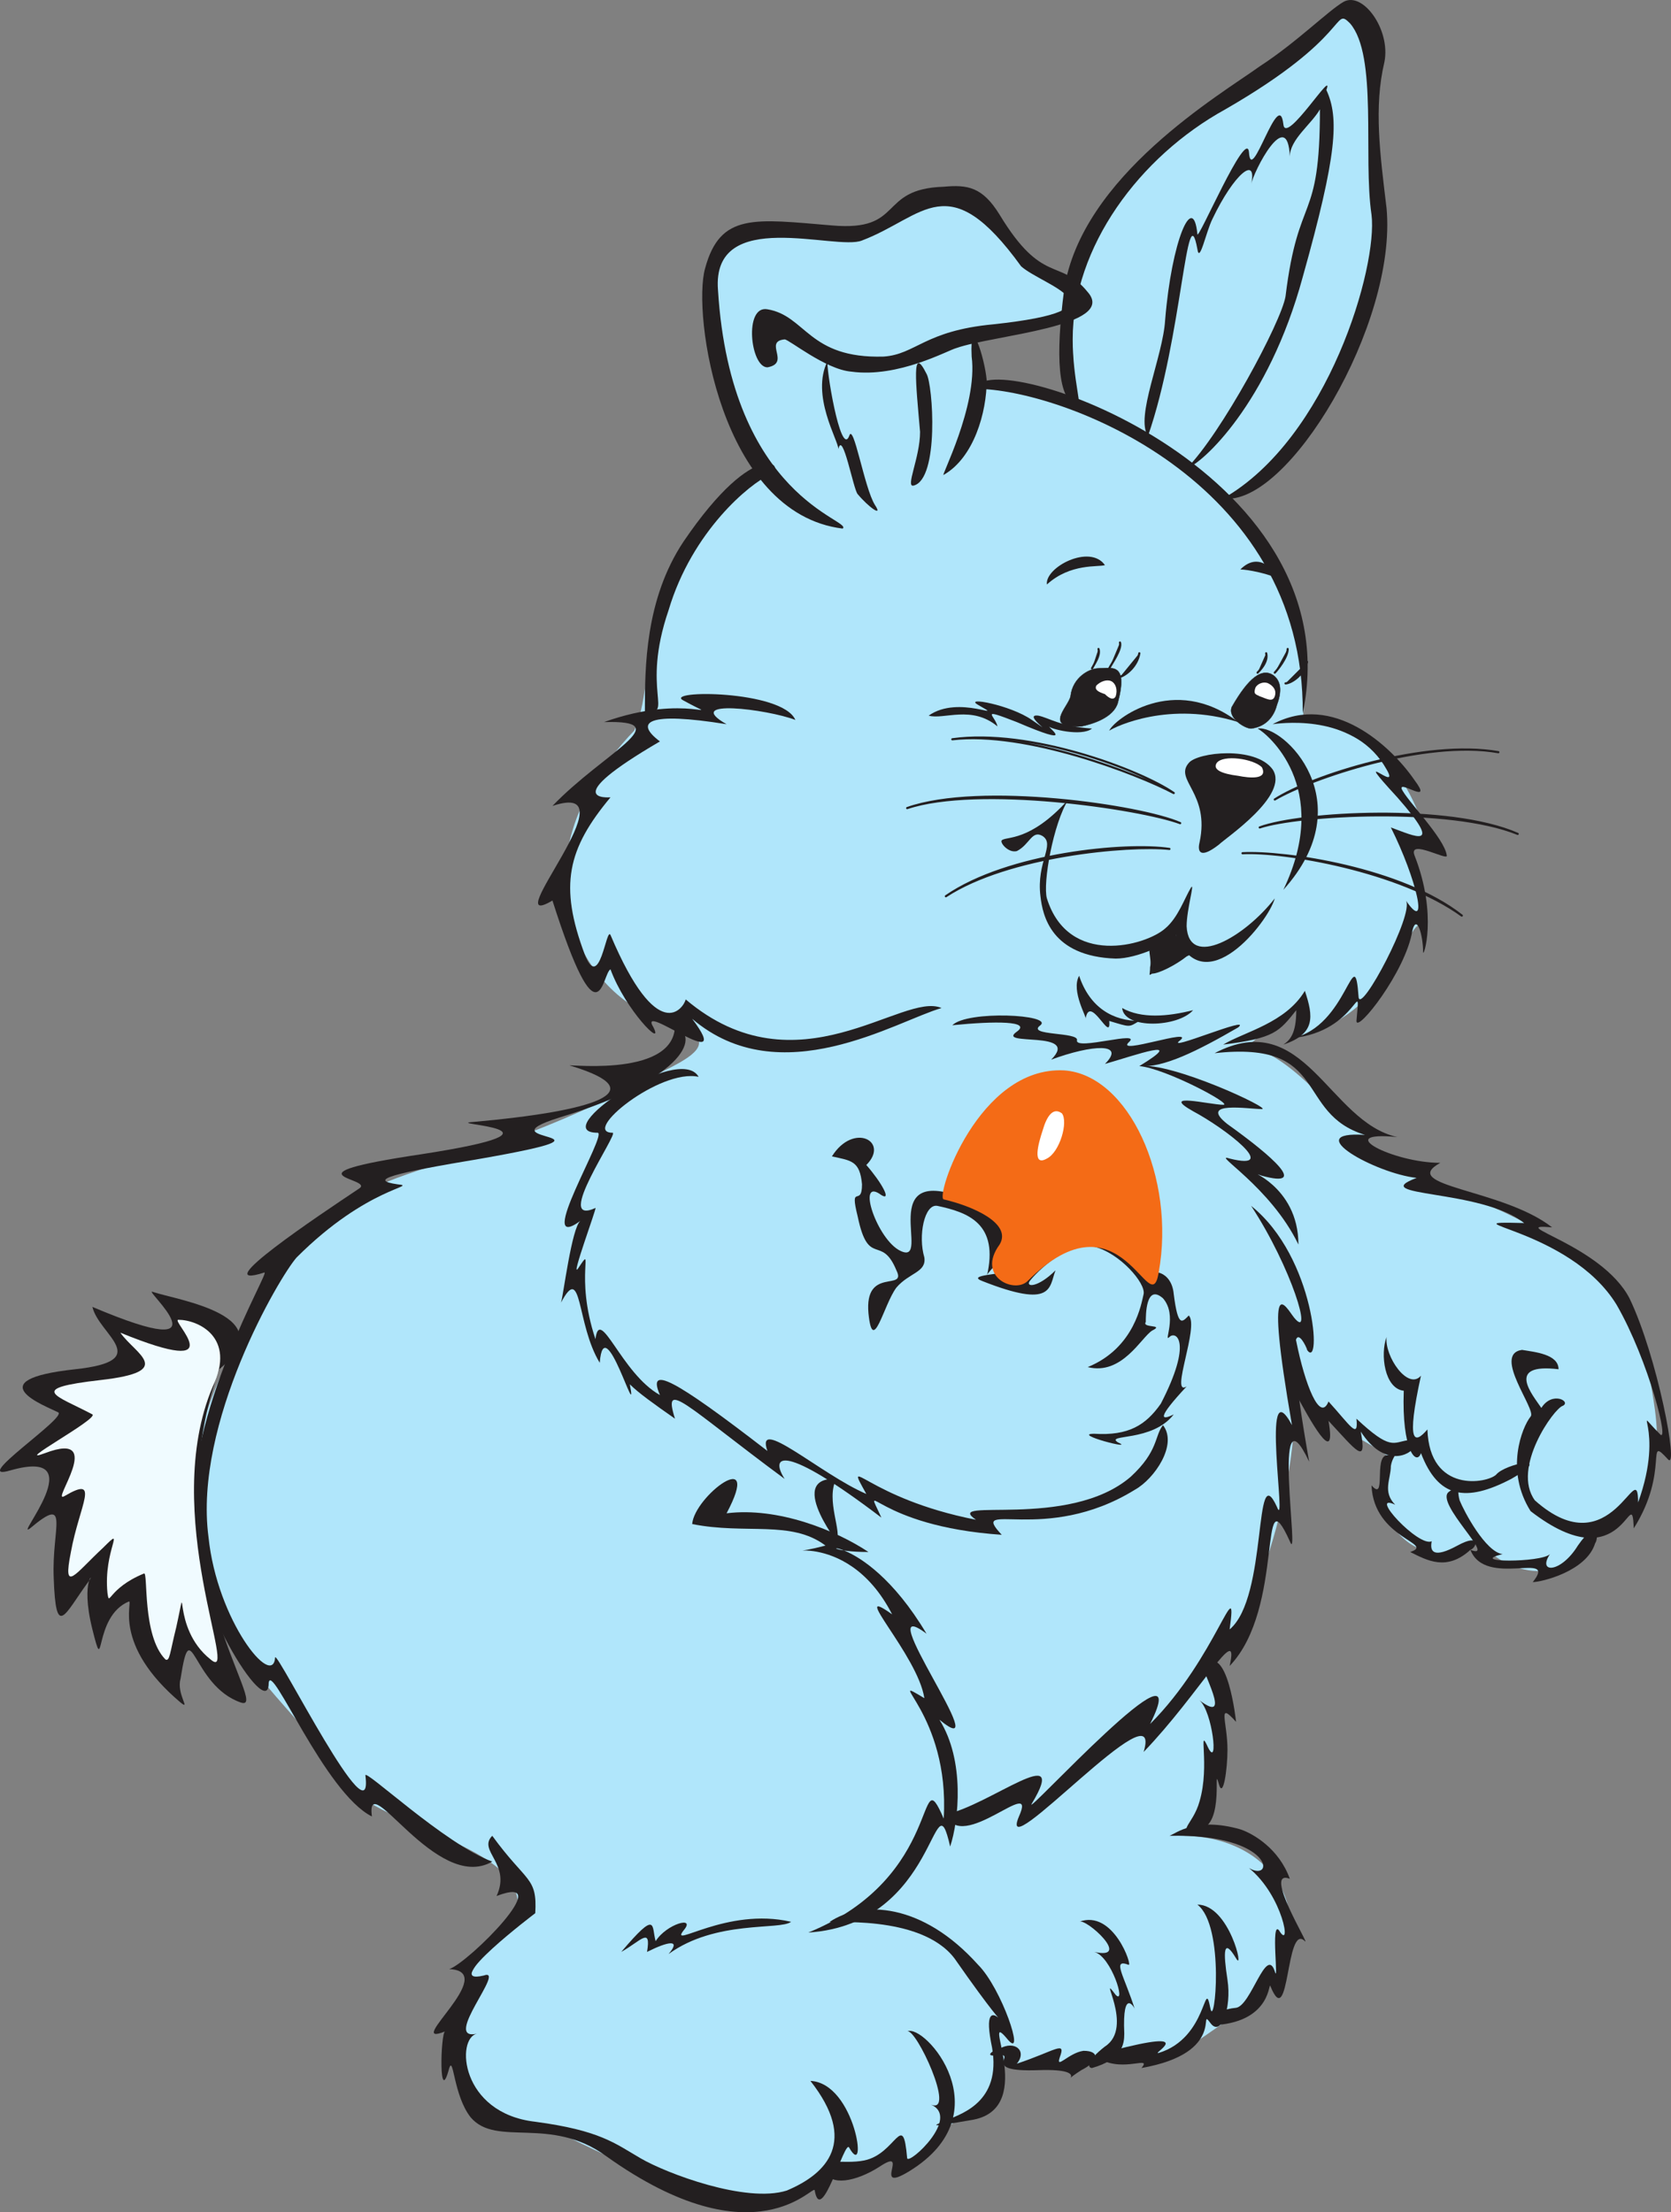 <svg xmlns="http://www.w3.org/2000/svg" width="582.971" height="771.702"><rect width="100%" height="100%" fill="#808080" stroke="none"/><path fill="#231f20" fill-rule="evenodd" d="M403.487 641.14c5.25-.75-12.75 2.25-25.5 9-7.5 4.5 9.75-8.25 2.25-4.5-7.5 3-12 6.75-16.5 5.25-3-.75 13.5-3.75 21-8.25 6-3.75-9.75 7.5.75 1.5 10.5-5.25 12-2.25 18-3"/><path fill="#b0e6fb" fill-rule="evenodd" d="M470.237 1.39c17.25 6.75 6.75 36 9.75 59.25 2.25 20.25-6 95.25-53.25 113.25 21 23.25 30.75 49.5 27.75 77.25 33 6 38.25 27.75 44.25 42-14.25-6.75.75 31.5-2.25 30-5.25-5.25-9.75 31.5-45.75 39 2.25-6.75 11.25-20.25-15.75 3 16.5 2.25 33.75 28.5 41.25 30.75s-31.5-2.25 28.5 18.75c60 21.75 67.5 47.25 70.5 63.75 2.25 15.75 10.5 42.75-18 57-6 14.25-27.75 18.75-42 1.5-8.25 12-40.5 3.75-31.5-29.25-12.75-9-31.5-15-33-27 5.25 34.5-16.5 86.25-20.25 91.5-3 5.25-10.5-4.5-5.25 30 2.25 17.25-6.75 31.5-12 38.25 36 .75 49.5 35.25 23.25 59.25-13.5 7.5-21.75 16.5-31.5 18-4.5.75-56.25 3-56.25 3 3 18.75-15 12-29.25 32.25-7.5 9.75 3-9-26.25 5.25-27.75 13.5-36 16.5-96.75-13.5-24-3-66-21.75-15.75-78.75 1.5-24.75-54.75-27.75-64.5-49.5-18-30-84-66-27-159.75 33-55.5 49.5-39 120-72 21.75-12.75 54-19.5 19.5-30-24-7.5-53.25-51.75-7.5-99.75 8.25-16.5-.75-57 44.25-90-15-33-49.5-100.5 39-84 11.25-4.5 21.75-14.25 32.25-9 33.75 27.75 63.75 44.25 3.75 43.5 0 9.75 0 14.25 3.75 18 4.5 4.5 13.5 1.5 21 3.75 25.5 7.5-15-32.25 39-86.25 45-27.75 63.75-50.25 66-49.5"/><path fill="#231f20" fill-rule="evenodd" d="M235.487 357.64c0 19.5-42.75 12.75-36 14.25 29.25 9 7.5 15.75-34.5 19.5-11.25.75 40.5 2.25-18 11.25-50.25 7.5-15.75 8.25-21.75 12-13.5 9-54 36-33 29.25 2.25-.75-27.75 48.75-24.75 88.5-2.25 23.25 26.25 69 26.25 54.75.75-8.25 19.5 38.25 36 46.5-2.25-18 22.5 27 42 15.75-16.5-6-45-33-44.25-30 3 24-30.75-43.5-31.5-41.25-.75 11.25-20.25-12.75-23.25-42-5.25-39.75 24.75-90.75 30.75-97.5 24.75-24.75 42.75-24.75 35.25-25.5-10.5-1.5-2.25-3.75 29.25-9 55.5-9.75-1.5-5.25 27-14.25 42-12.75 50.25-27.75 40.5-32.25"/><path fill="#231f20" fill-rule="evenodd" d="M173.237 661.39c5.25-11.25-6.75-15.75-1.5-21 12 16.5 15.75 14.25 15 27 0 0-33.75 25.5-18 21.75 8.25-3-15 23.25-2.25 20.25-7.5 1.5-6 27.75 20.25 30.75 22.5 3 27.75 7.5 36.75 12.75s36.75 15.75 51 11.25c14.25-6 24.75-17.25 8.25-38.25 15.75.75 20.25 35.25 13.5 23.25-1.5-3-9.75 27.75-12 15 0-3-20.25 25.5-72.75-12-19.5-14.25-38.25-3-47.25-13.5-6-7.5-6-21.75-7.5-17.25-3.75 14.25-3-12-1.5-12.75-15 6 19.5-21 1.5-21.75 6.75-2.25 38.25-33.75 16.5-25.5"/><path fill="#231f20" fill-rule="evenodd" d="M316.487 708.64c6-3 33.75 28.5.75 48.75-13.5 8.25.75-9-10.5-1.5-8.25 5.25-17.25 6.75-18.75 1.5s6-2.25 13.5-3.75c11.25-2.25 13.5-18 15-.75.75 2.25 18.75-14.25 8.25-18.75 9 3.75-5.25-27-8.25-25.5m81.75 12.75c3.75-4.5-6 1.5-14.25-3 3 0 1.5-2.25 3.75-3 31.5-8.25 13.5 1.5 16.5.75 17.25-5.25 15.75-27 18-15.75 1.5 8.25 5.25-28.5-4.5-36 11.25 0 16.5 24 13.5 18.75-4.5-7.5-4.5-2.25-3 7.5s-2.25 20.25-6 15c-4.5-6 6 10.5-24 15.75"/><path fill="#231f20" fill-rule="evenodd" d="M289.487 670.39c11.25-7.5 32.25-6.75 51.75 15 8.25 8.25 16.5 33 10.5 26.25-10.5-12.75 10.5 23.25-12 27.75-17.25 3-14.25 2.25-9 0s19.5-6.75 15-27c-4.5-24 15 10.5-12.75-29.25-12-15.75-45-12-43.5-12.75m97.5-415.5c2.25-1.5 21-10.5 45-3-22.5-17.25-43.5-.75-45 3m51.75-.75c3 1.5 26.25 20.25 9 56.25 27.75-30.75 0-57.75-9-56.25m-28.5 72c9.75 24 32.25-4.5 34.5-12.75-10.5 13.5-30 24.75-30.75 9.75 0-6 3-15.75 1.5-13.5-2.25 3.75-4.5 10.5-9 14.25-6.75 6-33.75 13.5-41.25-10.5-1.5-5.25 2.25-26.25 7.5-34.5-13.5 15-21.75 12.75-23.25 14.25-.75.75 2.25 4.5 5.25 3.75 4.5-2.25 5.25-7.5 9-5.25 4.5 3-2.25 9-.75 21 .75 6.75 3.75 21 26.25 21.75 7.5 0 18.75-5.25 21-8.25"/><path fill="#231f20" fill-rule="evenodd" d="M414.737 266.14c3-3.75 23.25-6 29.25 2.25 6 9-16.5 24-18.75 26.25-6.75 5.25-7.5 2.25-6.75-.75 3.75-17.25-9-21.75-3.75-27.75m-29.25-69c-2.25.75-12-.75-20.25 6.75-.75-6 15-14.25 20.25-6.75m47.25 1.5c2.25 0 10.5 1.5 14.25 3.75-3-4.5-8.25-9.75-14.25-3.75"/><path fill="#231f20" fill-rule="evenodd" d="M443.987 252.64c21-11.25 41.25 7.5 49.5 19.5 6.75 9-5.25 0-4.5 3 1.5 3.75 15 17.25 15.75 23.25.75 2.25-13.5-6-11.25 0 8.25 21 3 36 3 33.75 0-6-2.25-13.5-3.75-7.5-2.25 14.25-19.5 36-19.5 31.5 1.5-17.25.75 3.75-22.5 6 19.5-3.75 21.75-35.25 23.25-14.25.75 6 19.5-29.25 16.5-33.75 8.25 12 3.75-7.5-5.25-25.5 8.25 3 18.75 8.25 2.25-10.5-17.25-18.75 1.5-.75-3.75-9.75-10.5-18.75-34.5-16.5-39.75-15.75m-115.5 99c-13.5-6-50.25 30-89.25-3-.75 3-9.75 16.5-26.25-22.5-1.5-3-3.75 20.25-9 6.75-9-24-6-36.75 9-54.75-.75 0-18.75 1.5 17.25-19.5-9-6.75-4.5-10.5 23.25-6-15.75-9 14.25-5.25 24-1.5-4.5-10.5-46.5-10.5-39-6.75 15 8.25 1.5-3-27.75 7.5 26.25-.75 0 10.5-18 29.25 29.25-9.75-20.25 45 0 33 16.5 51.75 17.25 25.5 20.25 24 5.25 14.25 18.75 27.75 15 20.25-6-9.75 29.25 18 13.5-3 30.75 26.25 71.25.75 87-3.75m50.25 3.75c.75 0-5.25-9.75-2.25-15 3.75 11.25 12 15.75 21 15.75-3.75 2.25-3 2.25-10.5 0 .75 8.25-6.75-9.75-8.25-.75"/><path fill="#231f20" fill-rule="evenodd" d="M224.987 248.14c0-15 0-39 13.5-59.25 25.5-37.5 36.75-26.25 30-23.25s-27 19.5-35.25 47.25c-9.75 28.5 2.25 36.75-8.25 35.25m115.5-112.5c29.25 0 114.75 31.5 114 113.25 18-86.25-111-129-114-113.25"/><path fill="#231f20" fill-rule="evenodd" d="M329.237 165.64c-1.5 1.5 12-24 9.75-41.25-.75-15.75 4.5 0 5.25 8.25 0 11.25-4.5 27-15 33m-10.5 3.75c-3 .75 2.25-9.75 2.25-18.75-1.5-17.25-3-30.75 2.25-20.25 2.25 3.75 4.5 36.75-4.5 39m-26.25-12.75c0-3-9.75-18.75-3.75-30.75-.75 1.5 4.5 33.75 7.5 26.25 1.5-5.25 5.25 18 9 24 3 4.5-2.25.75-6-3.75-1.5-1.5-5.25-22.5-6.75-15.75"/><path fill="#231f20" fill-rule="evenodd" d="M308.237 124.39c-26.25.75-27-14.25-40.5-16.5-8.25-1.5-6 20.25 0 20.25 8.25-1.5-1.5-9 6-9.75 1.5 0 14.25 10.5 23.25 11.25 16.5 2.25 33.75-7.5 36.75-8.25 12.75-4.5 56.25-7.5 45.75-19.5-9.75-12-15.75-2.25-30.75-27-6-9.75-11.25-10.5-19.5-9.75-23.25.75-13.5 15.75-39 13.5-27-2.25-39-4.5-44.25 15-4.5 15.75 5.25 85.5 48 90.75 3.75-3-39-10.5-43.5-83.25-2.25-29.25 41.25-13.5 50.25-17.25 21.75-8.25 30-26.25 55.5 9 7.5 6.75 39 15-9.75 20.25-24 2.25-27 10.5-38.25 11.25"/><path fill="#231f20" fill-rule="evenodd" d="M426.737 173.89c22.5 3 60.75-60.75 57-101.25-2.25-18.75-4.5-35.25-.75-51 2.25-11.25-7.5-24.75-14.25-21-5.25 3-16.5 14.25-29.25 22.5-13.5 9.75-62.25 38.25-68.25 78-3 23.25-2.25 38.25 4.5 40.5 2.25 1.5-1.5-9-1.5-23.25 0-32.25 23.25-63.75 53.25-80.25 44.25-25.5 37.5-36 43.5-30 9.75 11.25 4.5 46.5 7.5 66.75 2.25 18-15 78-51.75 99"/><path fill="#231f20" fill-rule="evenodd" d="M400.487 152.14c12-34.5 13.5-85.5 17.25-65.25.75 5.25 3-6 5.25-10.5 7.5-15.75 15.75-22.5 13.5-12 .75-4.5 12.75-27.75 13.5-9.75 0-6 7.5-11.25 10.5-16.5 0 40.5-7.5 28.5-12 65.25-1.5 9-22.5 48-34.5 60 5.25-1.5 28.5-22.5 40.5-66.75 12-42.75 12.75-55.5 8.25-65.25 3-8.25-14.25 19.5-15 12-1.5-13.5-11.25 21.75-12 9.75-.75-9-18 31.5-18 28.5-1.5-15-9 2.25-11.25 30-.75 12.75-10.5 33.75-6 40.5m15.75 200.25c-9 2.25-18 3-24.75-.75.75 7.5 19.5 6.75 24.75.75m-35.25-98.25c-11.25-.75-15-3.75-18.75-4.5-6-.75 7.5 8.25-2.25 1.5-7.5-5.25-24-8.25-18.75-5.25 10.5 6-6.75-3.75-17.25 3.75 5.25 1.5 15-3.75 24 3.75-.75-3.75-6.75-6.75 6.75-1.5 21 9 11.25 2.25 11.25 1.5 0 .75 11.25 3.75 15 .75m55.5 0c-2.25 0-8.25-3.75-6.75-7.5 6-10.5 10.5-13.5 14.25-11.25 2.25 1.5 3.75 4.5 1.5 10.5-.75 3-3 7.5-9 8.25"/><path fill="none" stroke="#231f20" stroke-linecap="round" stroke-linejoin="round" stroke-miterlimit="10" stroke-width=".12" d="M436.487 254.14c-2.25 0-8.25-3.75-6.75-7.5 6-10.5 10.5-13.5 14.25-11.25 2.25 1.5 3.75 4.5 1.5 10.5-.75 3-3 7.5-9 8.25zm0 0"/><path fill="#fff" fill-rule="evenodd" d="M439.487 242.89c-1.5-.75-2.25-.75-1.5-3 .75-1.5 3-2.25 4.5-1.5s3 2.25 2.25 4.5-3 .75-5.25 0"/><path fill="#231f20" fill-rule="evenodd" d="M377.237 253.39c-13.5.75-4.5-6.75-3.75-10.5.75-6.75 6.75-9.75 9.75-9.75 4.5 0 10.5-2.25 6.75 12-1.5 5.25-9 7.5-12.75 8.25"/><path fill="none" stroke="#231f20" stroke-linecap="round" stroke-linejoin="round" stroke-miterlimit="10" stroke-width=".12" d="M377.237 253.39c-13.5.75-4.5-6.75-3.75-10.5.75-6.75 6.75-9.75 9.75-9.75 4.5 0 10.5-2.25 6.75 12-1.5 5.25-9 7.5-12.75 8.25zm0 0"/><path fill="#fff" fill-rule="evenodd" d="M385.487 242.14c-2.25-.75-3.75-1.5-3-3 1.5-1.5 3.75-2.25 5.25-1.5s2.25 3 1.5 5.25c-.75 1.5-2.25.75-3.75-.75"/><path fill="#231f20" fill-rule="evenodd" d="M413.987 333.64c-3.75 3-9.75 6-12 6-1.5.75-.75.75-.75-2.25.75-3-1.5-7.5.75-8.25 3-.75 6.75-5.25 8.25-3 2.25 3 6.75 5.25 5.25 6.75l-1.5.75m33.75 30.75c2.25-1.5 4.5-3.75 4.5-12-6 7.5-7.5 9.75-25.5 12 7.5-4.5 21.75-7.5 28.5-18.75 3 9 3.75 15-7.5 18.75m-15.75-6c-14.25 8.25-26.25 14.25-34.5 13.5 17.25-10.5-1.5-3.75-12-.75 7.5-7.5-4.5-6.75-18.75-1.5 10.5-10.5-19.5-4.5-12-9.75 5.25-3.75-7.5-3.75-22.5-2.25 5.25-5.25 35.25-3.75 30.75 0-5.25 3.75 13.5 2.25 12.75 5.25-.75 3.75 23.25-3.75 18 .75-4.5 4.5 23.25-5.25 18-.75-6 4.5 25.5-9 20.25-4.5"/><path fill="#231f20" fill-rule="evenodd" d="M530.987 470.89c-10.5 1.5 5.25 21 3 23.25-3 3.75-9 18.75 0 33 33 25.5 35.25-11.25 36 6 12.75-20.25 3.75-33 12-24 3.75 3.75-3.75-36-13.5-56.25-9.75-18.75-44.25-26.25-27-24.75-17.25-13.5-54-14.25-39-22.5-16.5 0-38.25-11.25-15-9-24-5.25-32.25-45.75-63.75-29.25 40.5-4.5 27.75 21 52.5 28.5-23.25-1.5 3.75 13.5 18 15-18 6.75 22.5 3.75 37.5 15.75-29.25-.75 15.75 1.5 32.25 28.5 11.25 19.5 18.75 49.5 15 45-10.5-10.5 2.25-3-7.5 24 0-17.25-9 23.25-36-.75-8.25-11.25 6.75-32.25 9.75-33 3-1.5-3.75-5.25-7.5.75-3-4.5-12.75-15.75 6-13.5 0-5.25-8.25-6-12.75-6.75"/><path fill="#231f20" fill-rule="evenodd" d="M556.487 538.39c-3 9.75-18.75 13.5-21.75 13.5 9-11.25-16.5 2.25-21.75-11.25 9.75 3.75-12.75-16.5-7.5-20.25s2.25-2.25 3.75 3c1.5 3.75 9 18 15 18.75-12.75 3 13.5 3 16.5 0-4.5 6.75 3.75 6.75 9.75-3 6.75-9.75 7.5-3 6-.75"/><path fill="#231f20" fill-rule="evenodd" d="M512.987 540.64c-8.25 7.5-15 3.75-21 .75 9-3-12.75-4.5-13.5-23.25 5.25 6 .75-9.75 5.25-10.5 5.25-.75 2.25-.75 1.5 3.75 0 4.5-3 9 1.5 13.5-9.75-4.5 8.25 15 12.75 12.75-.75 3.75.75 6 9 1.5s6.75.75 4.5 1.5m-29.25-74.25c-2.25 6-.75 18 6 18.75-.75 21 4.5 26.25 6 21.75 6 15.75 15.75 17.25 31.5 9 15.75-9-2.25-5.25-5.25-1.5-3 3-23.25 6.75-24-15.75-4.5 5.25-7.5 5.25-2.25-18.75-4.5 5.25-12.75-6.75-12-13.5"/><path fill="#231f20" fill-rule="evenodd" d="M493.487 504.64c-1.5 3-10.5 7.5-18.75-5.25 2.25 12-1.5 6.75-11.25-3.75 3 17.25-6.75-.75-12-10.5-4.5-8.25-.75-24 .75-17.25 3 15 8.25 28.5 11.25 21 7.5 8.25 10.5 13.5 9.75 6 12 11.25 12.75 8.25 18 7.5 3 0 3.75 1.5 2.25 2.25m-117 165.75c12-4.5 18.75 15.75 17.25 15-6-2.25-1.5 3.75 2.25 15.75 0-.75-4.5-8.25-3.75 8.25 0 3.75-.75 9-11.25 12-1.5 0-2.25-2.25 4.5-7.5 10.5-6.75-3-27 3.75-18 3.75 3.75-1.5-13.5-7.5-15 13.5 3-3-12-5.25-10.5m31.5-30c2.25-.75 9-6.75 24.75-2.25 4.5 1.5 13.5 6.75 17.25 17.25-9.75-3.75 7.5 24 5.25 21.75-6.75-6.75-5.25 32.25-12 15.75-.75-2.25.75 12-18.75 13.5-4.5 0-1.5-5.25 6.75-6 5.25-.75 10.5-21.75 13.5-12.75 1.5 5.25-1.5-18 1.5-14.25 4.5 7.5 1.5-12-10.5-21.75 9 5.25 9-12-27.75-11.25"/><path fill="#231f20" fill-rule="evenodd" d="M419.987 581.14c8.25-9 11.25 19.5 11.25 19.5-6.75-7.5-3 0-3 9.75 0 6.75-1.5 17.25-3 12-2.25-8.25 2.25 14.25-6.75 15.75s-2.25-1.5 0-9.75c3.75-12.75-.75-27 3-18.75 3.75 7.5 1.5-12.75-3-16.5 12 9 0-11.25 1.5-12m-42.75 141c6-3 6.75-6.75.75-6.75-5.25.75-9.75 6.75-8.25 2.25 2.25-6-1.5-2.25-15 2.25 3.75-4.5-.75-8.25-6-5.25-3 .75-5.25 3-.75 2.25 7.5-.75-6.75 6 14.25 5.25s4.5 6.75 15 0"/><path fill="#fff" fill-rule="evenodd" d="M440.237 267.64c-3-3-13.5-4.5-15.75-1.5-1.5 2.25 1.5 3.75 7.5 4.5 3.75.75 10.5 1.5 8.25-3"/><path fill="#231f20" fill-rule="evenodd" d="M390.737 236.14c2.25-.75 6-3.75 6.75-8.25l-6.75 8.25"/><path fill="none" stroke="#231f20" stroke-linecap="round" stroke-linejoin="round" stroke-miterlimit="10" stroke-width=".75" d="M390.737 236.14c2.25-.75 6-3.75 6.75-8.25"/><path fill="#231f20" fill-rule="evenodd" d="M386.987 233.14c.75-1.5 4.5-6.75 3.75-9l-3.75 9"/><path fill="none" stroke="#231f20" stroke-linecap="round" stroke-linejoin="round" stroke-miterlimit="10" stroke-width=".75" d="M386.987 233.14c.75-1.5 4.5-6.75 3.75-9"/><path fill="#231f20" fill-rule="evenodd" d="M380.987 233.14c.75-1.5 3-4.5 2.25-6.75l-2.25 6.75"/><path fill="none" stroke="#231f20" stroke-linecap="round" stroke-linejoin="round" stroke-miterlimit="10" stroke-width=".75" d="M380.987 233.14c.75-1.5 3-4.5 2.25-6.75"/><path fill="#231f20" fill-rule="evenodd" d="M448.487 238.39c1.5 0 6-2.25 7.5-7.5l-7.5 7.5"/><path fill="none" stroke="#231f20" stroke-linecap="round" stroke-linejoin="round" stroke-miterlimit="10" stroke-width=".75" d="M448.487 238.39c1.5 0 6-2.25 7.5-7.5"/><path fill="#231f20" fill-rule="evenodd" d="M444.737 234.64c.75-.75 4.5-5.25 4.5-8.25l-4.5 8.25"/><path fill="none" stroke="#231f20" stroke-linecap="round" stroke-linejoin="round" stroke-miterlimit="10" stroke-width=".75" d="M444.737 234.64c.75-.75 4.5-5.25 4.5-8.25"/><path fill="#231f20" fill-rule="evenodd" d="M438.737 234.64c.75-.75 3.75-3.75 3-6.75l-3 6.75"/><path fill="none" stroke="#231f20" stroke-linecap="round" stroke-linejoin="round" stroke-miterlimit="10" stroke-width=".75" d="M438.737 234.64c.75-.75 3.75-3.75 3-6.75"/><path fill="#231f20" fill-rule="evenodd" d="M405.737 497.14c5.25 6.75-3 18.75-9.75 22.5-31.5 19.5-58.5 3-46.5 15.75-44.25-3-48.75-21-42-6-34.5-26.25-39-21.75-33.75-13.5-34.5-25.5-42.75-35.25-38.25-21-7.5-5.25-12.75-9-15.75-12 3 15.75-9-27-10.5-7.5-8.25-13.5-6-35.25-13.5-21 .75-2.25 3.75-26.25 6.75-28.5-16.5 12 9.75-30.75 6-30.75-18 0 28.5-31.5 35.25-19.5-13.5-3-41.25 19.5-30 19.5 2.25 0-21 33-6 26.25.75-.75-9 25.5-6 21 6-9-1.5 2.25 6 24.75 1.5-12 9 12 22.5 19.5-4.5-10.5 4.5-6 37.5 19.5-4.5-12.75 18.75 8.25 34.5 15-8.25-15 0 1.5 38.25 9-12-8.25 32.25 3.75 54-15 9.75-9 8.25-14.25 11.25-18"/><path fill="#231f20" fill-rule="evenodd" d="M400.487 445.39c-7.5-22.5-23.25-18.75-28.5-15.75-4.5 2.25-15.75 20.25-14.25 14.25 2.25-6 1.5-6.75-5.25-.75-2.25 1.5-15.75 1.5-9.75 3.75 24.75 9.75 23.25 2.25 25.5-3.75-6 6-10.5 6-9 3.75 2.25-3 13.5-14.25 22.5-12s18 12.75 17.25 16.5c-.75 3-3 18.75-19.5 25.5 12 3 18.75-10.5 22.5-12.75 4.5-2.25-3.75-.75-2.25-3 0-2.25 0-13.5 6-8.25 5.25 6 0 15.75 2.25 13.5s8.25 1.5-3 23.25c-5.25 7.5-11.25 11.25-23.25 10.5-8.25 0 15 6 8.25 3-4.5-3 12 0 19.5-9.75-4.5 2.25-6 1.5 4.5-9.75-6 3.75 4.5-21 .75-24.75-2.25 2.25-3.75 4.5-5.25-7.5-.75-8.25-8.25-9-9-6"/><path fill="#231f20" fill-rule="evenodd" d="M302.237 406.39c8.25-8.25-4.5-15-12-3 6.75 1.5 9.75 1.5 10.5 9.75 0 8.25-4.5-.75-1.5 11.25 3.75 18 8.25 6 13.5 18.75 3.75 7.5-11.25-1.5-9.75 15 1.5 15 5.25-3 9.75-9 4.5-5.25 10.5-5.25 9.75-10.5-2.25-7.5 0-18.75 4.5-18 10.5 2.25 21.75 6 17.25 24.75-1.5-1.5 21.75-16.5-6.75-27-33-13.5-12 23.25-23.25 18-8.25-3.75-15.75-26.25-6.75-19.5 3.75 2.25 0-4.5-5.25-10.5"/><path fill="#f46b16" fill-rule="evenodd" d="M371.237 373.39c22.5 1.5 39 37.5 33 70.5-3 18-12.75-30-45.75 3-4.5 4.5-18-1.5-9.75-12.75 4.5-7.5-9.75-13.5-19.5-15.75-3-.75 12-46.5 42-45"/><path fill="#fff" fill-rule="evenodd" d="M365.237 404.14c4.5-2.25 7.5-12.75 5.25-15.75-3-2.25-5.25.75-6.75 6-1.5 4.5-3.75 12.75 1.5 9.75"/><path fill="#231f20" fill-rule="evenodd" d="M281.987 674.14c48-19.5 37.5-62.25 47.25-39.75 2.25-36.75-21.75-51-6.75-42-2.25-15-27-40.5-11.25-29.25-16.5-32.25-45.75-18-23.25-24-12-9-27.75-3.75-46.5-7.5.75-9.75 24.75-27.75 12-3.75 18-2.25 38.25 6 49.5 13.5-25.5 0-3-10.5 20.25 28.5-21-15.75 25.5 47.25 4.5 30 9 14.25 6.75 35.25 3.75 44.25-6-26.25-3.75 27-49.5 30"/><path fill="#231f20" fill-rule="evenodd" d="M291.737 537.64c2.25-3-3.75-14.25 0-21.75-18.75-.75 3.75 26.25 0 21.75m144.75-117c22.5 18 24.75 57.75 19.5 50.25.75.75-10.5-24.75.75 39-13.5-28.5-3 37.5-6.75 27.75-11.25-24.75-1.5 23.25-21 43.5 3.75-16.5-10.5 9.75-30 30 7.5-24.75-51.75 42-43.5 22.5 6.75-15-20.25 13.5-25.5-.75 15-3 43.5-26.25 30-3.75-3.75 6 58.5-62.25 41.25-27.75 23.25-23.25 30.75-54.75 27.75-33 13.5-11.25 8.25-60.75 16.5-42.75 3.75 9.75-6-49.5 5.25-28.5-9.75-56.25-2.25-41.25.75-37.5 6.75 8.25-.75-17.25-15-39m-160.5 249.75c-22.5-5.25-42.75 9.75-37.5 3 4.5-5.25-6-2.25-9.75 3.75-1.5-5.25.75-11.25-12 3.75 6.75-3.75 10.5-9 9 0 7.5-3.75 12-4.5 7.5.75 16.5-12 39-8.25 42.75-11.25m121.5-298.5c9 .75 33 13.5 29.25 13.5-4.5 0-22.5-4.5-10.5 2.25 11.25 6 30.75 21 12.75 16.5-6.75-2.25 14.25 9.75 24 30 0-21-19.5-26.25-12.75-24 16.5 4.5 3.75-6.75-12-18-10.5-8.25 7.5-5.25 12-5.25 3.75 0-31.5-16.5-42.75-15"/><path fill="none" stroke="#231f20" stroke-linecap="round" stroke-linejoin="round" stroke-miterlimit="10" stroke-width=".75" d="M522.737 262.39c-25.5-4.5-65.25 9-78 16.5 12.75-8.25 52.5-21 78-16.5zm6.75 28.5c-24-10.5-75.75-7.5-90-2.25 13.5-4.5 66-7.5 90 2.25zm-19.5 28.5c-21.75-15.75-62.25-22.5-76.5-21.75 15-.75 55.5 5.25 76.5 21.75zm-177.75-61.5c25.5-3 64.5 12 77.25 18.75-12-8.25-50.25-22.5-77.25-18.75zm-15.75 24c24.75-8.25 81 0 95.25 5.25-13.5-6-69.75-14.25-95.25-5.25zm91.5 14.25c-15-2.25-56.25 1.5-78 16.5 21.75-14.25 63.75-18 78-16.5zm0 0"/><path fill="#231f20" fill-rule="evenodd" d="M76.487 477.64c22.5-18.75-14.25-24-23.25-27-3.75-1.5 28.5 26.25-21 5.25 2.25 9.75 21.75 18.75-6 21.75-34.5 3.75-10.5 12.75-6 15 3.75 1.5-31.5 24.75-16.5 20.25 29.25-8.25.75 24.75 6.75 20.25 14.25-12 7.5 0 8.25 17.25.75 21.75 3.75 12.75 12 1.5 3-3.75-3-1.5 1.5 16.5s0-4.5 12.75-9.75c1.5 0-6 15 18 35.25 3.75 3-1.5-3 0-8.25 3.75-24 3.75 2.25 21 8.25 11.25 3.75-31.5-48.75-7.5-116.25"/><path fill="#f0fbff" fill-rule="evenodd" d="M74.237 483.64c8.25-17.25-5.25-23.25-12-23.25-3 0 20.25 21-20.25 4.5 5.25 7.5 19.5 13.5-6.75 16.5s-15.75 5.25-3 12c2.25 1.5-28.5 18-16.5 13.5 21.75-8.25 1.5 18 6.75 15 12.75-7.5 5.25 3 2.25 19.5-3 15 1.5 7.5 11.25-1.5 8.25-8.25 0 .75 1.5 15.75.75 5.25 0-1.5 12.75-6.75 1.5-.75-.75 21.75 7.5 30 1.5.75 1.5-2.25 3.75-11.25 4.5-20.25-2.25 0 12 11.25 10.5 9-18-51 .75-95.25"/></svg>
